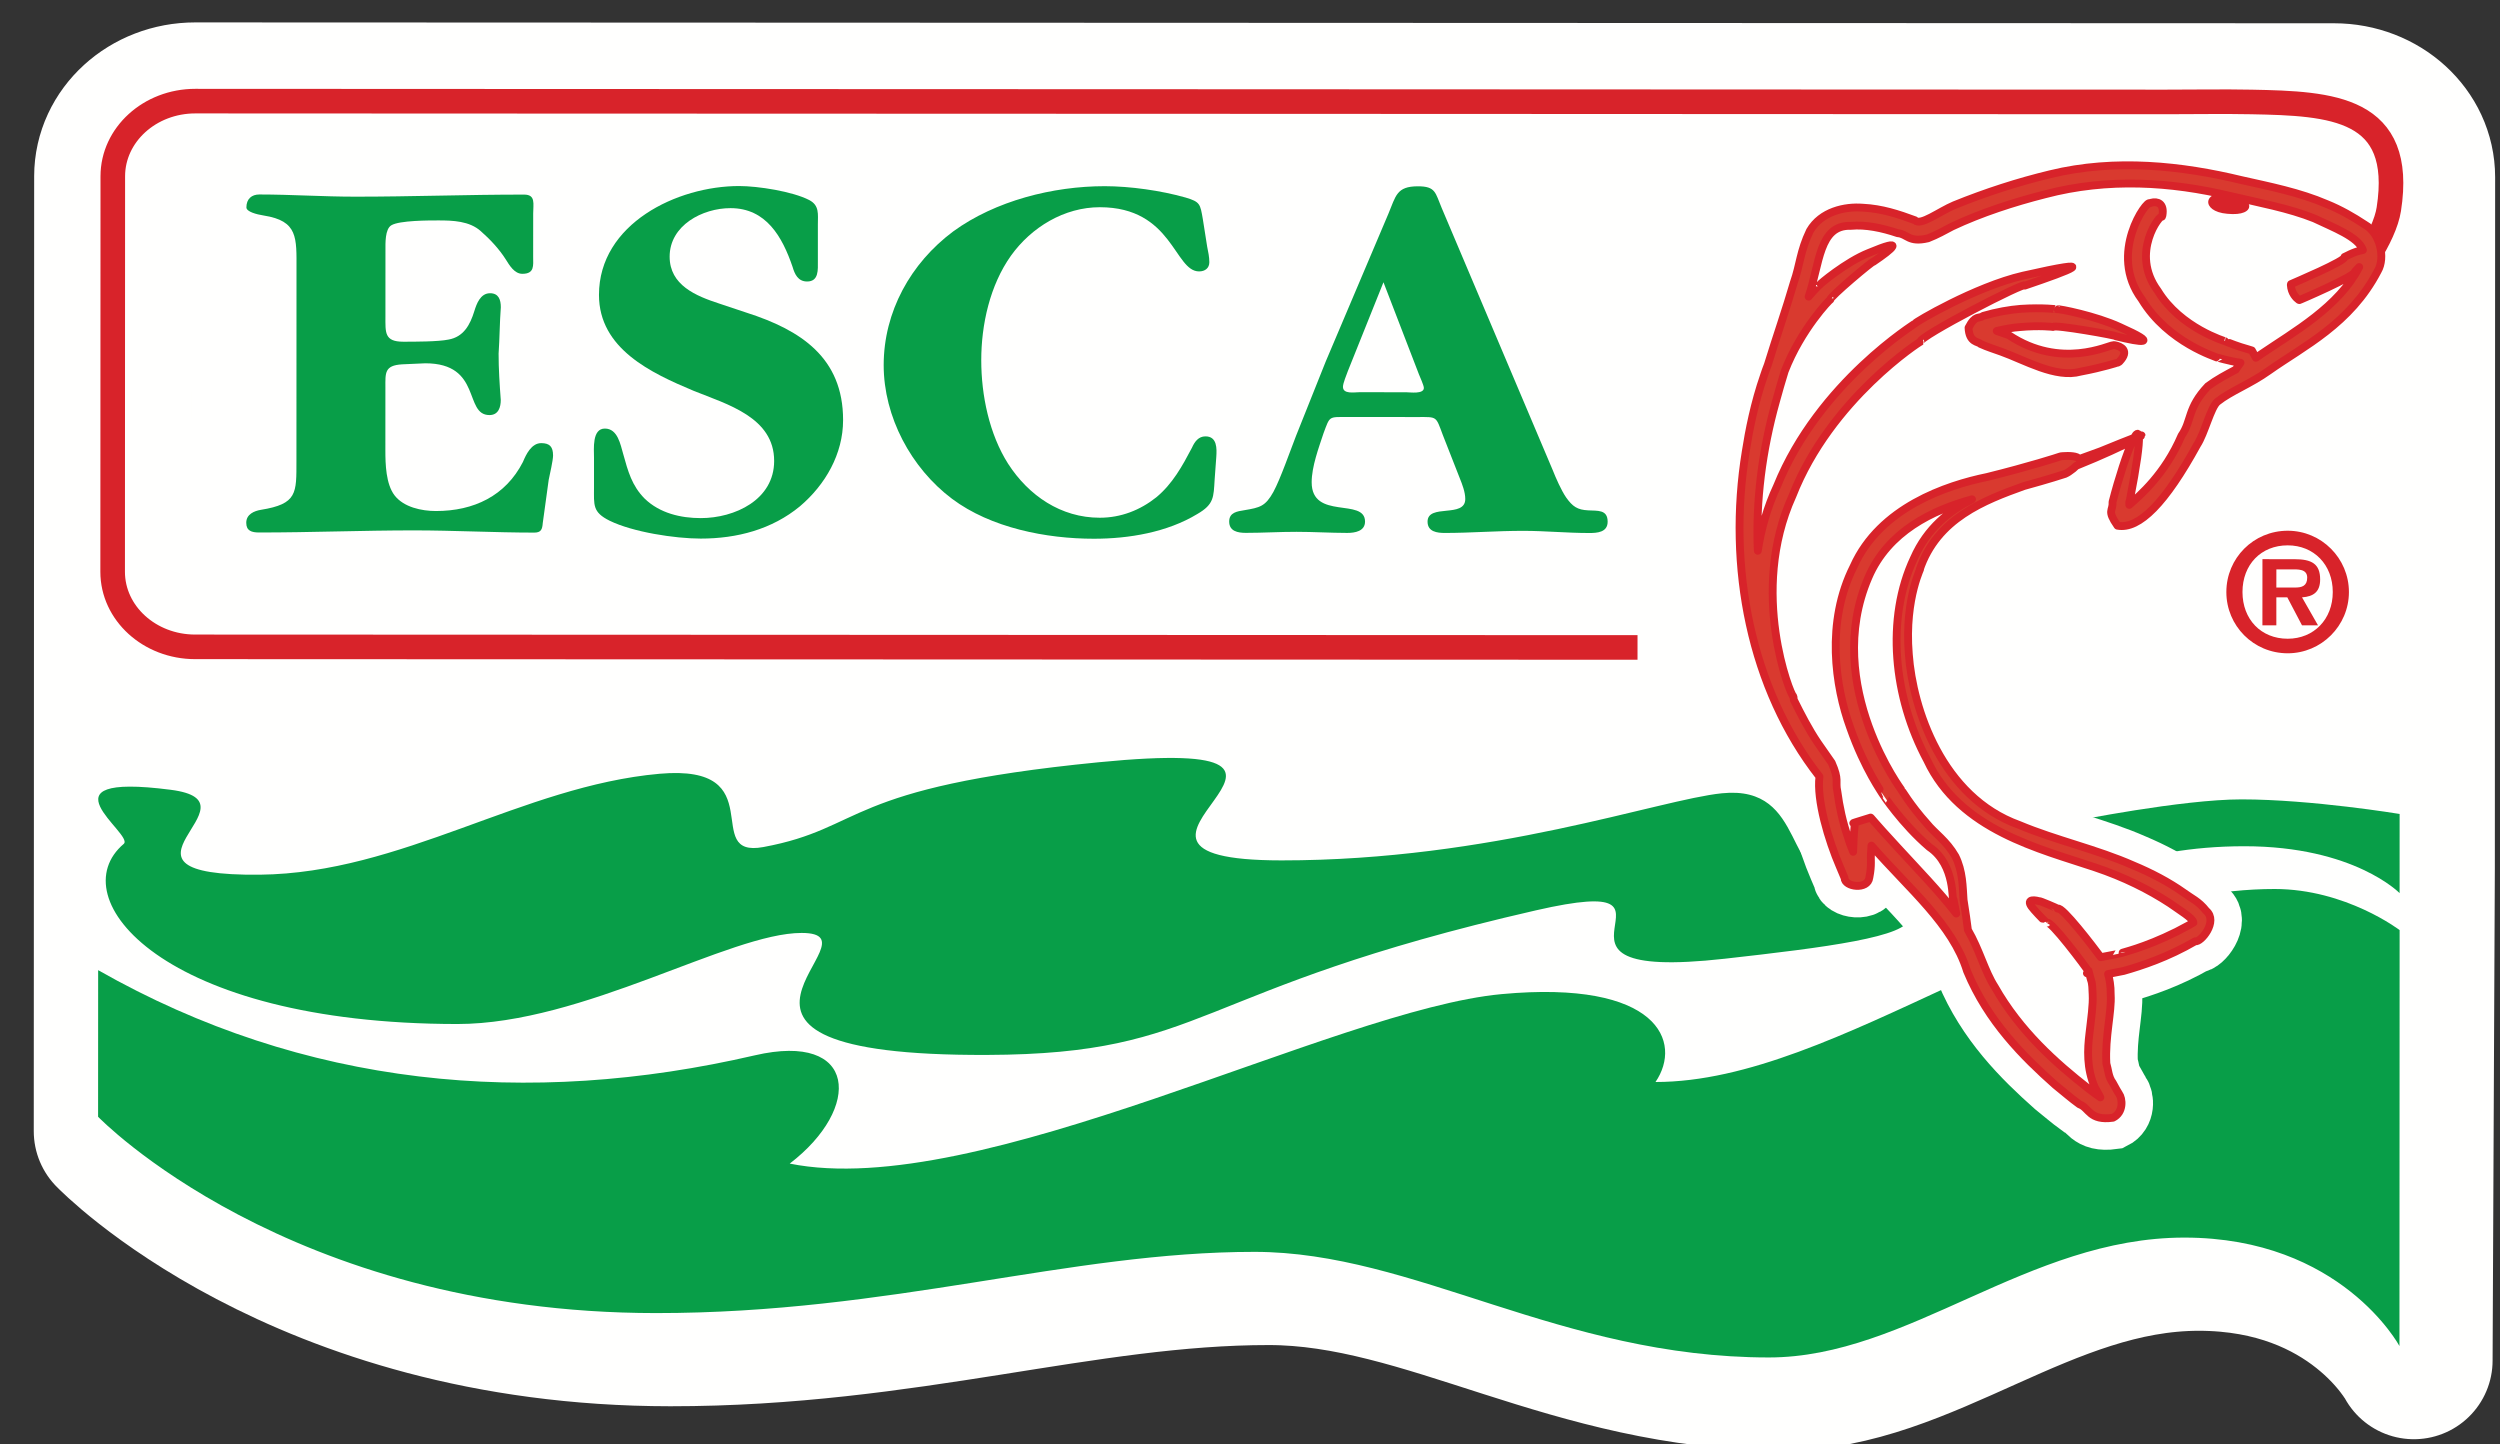 <?xml version="1.0" encoding="UTF-8"?>
<!DOCTYPE svg PUBLIC "-//W3C//DTD SVG 1.1//EN" "http://www.w3.org/Graphics/SVG/1.1/DTD/svg11.dtd">
<svg version="1.1" xmlns="http://www.w3.org/2000/svg" xmlns:xlink="http://www.w3.org/1999/xlink" x="0" y="0" width="173.054" height="99.966" viewBox="0, 0, 173.054, 99.966">
  <rect x="0" y="0" width="173.054" height="99.966" fill="#333333" stroke="none"/>
  <g id="Livello_1">
    <path d="M166.248,59.08 L166.266,17.192 L166.268,11.266 C166.27,8.394 163.716,6.062 160.568,6.06 L12.518,6 C9.368,5.998 6.816,8.328 6.814,11.2 L6.802,38.574 L6.794,59.014 L6.786,77.306 C6.786,77.306 19.854,90.884 45.404,90.894 C61.694,90.902 73.962,86.652 86.84,86.658 C97.906,86.662 107.952,93.96 122.434,93.966 C132.092,93.97 140.348,85.666 151.208,85.67 C162.07,85.674 166.092,93.176 166.092,93.176 z" fill="#FFFFFE"/>
    <path d="M167.248,60.08 L167.266,18.192 L167.268,12.266 C167.27,9.394 164.716,7.062 161.568,7.06 L13.518,7 C10.368,6.998 7.816,9.328 7.814,12.2 L7.802,39.574 L7.794,60.014 L7.786,78.306 C7.786,78.306 20.854,91.884 46.404,91.894 C62.694,91.902 74.962,87.652 87.84,87.658 C98.906,87.662 108.952,94.96 123.434,94.966 C133.092,94.97 141.348,86.666 152.208,86.67 C163.07,86.674 167.092,94.176 167.092,94.176 L167.248,60.08 z" fill-opacity="0" stroke="#FFFFFE" stroke-width="10.898" stroke-linejoin="round"/>
    <path d="M166.094,93.174 L166.106,64.384 C166.106,64.384 162.388,61.54 157.458,61.538 C142.174,61.532 127.274,74.904 114.596,74.898 C116.484,72.134 114.806,67.81 103.946,68.814 C92.326,69.892 67.738,83.188 54.666,80.546 C59.692,76.7 59.352,71.404 52.25,73.052 C36.562,76.69 21.064,75.27 6.794,67.156 L6.79,77.304 C6.79,77.304 19.856,90.882 45.406,90.894 C61.698,90.9 73.966,86.652 86.842,86.656 C97.908,86.662 107.954,93.958 122.436,93.966 C132.094,93.968 140.35,85.664 151.212,85.668 C162.072,85.674 166.094,93.174 166.094,93.174" fill="#089E48"/>
    <path d="M166.106,56.344 L166.104,61.824 C166.104,61.824 162.966,58.58 155.364,58.578 C147.762,58.574 143.512,61.202 143.512,61.202 L143.514,56.846 C143.514,56.846 151.012,55.334 155.166,55.334 C160.026,55.338 166.106,56.344 166.106,56.344" fill="#089E48"/>
    <path d="M119.396,66.364 C126.342,65.584 132.164,64.85 132.166,63.524 C132.166,62.216 130.236,60.796 127.708,61 C123.358,61.342 125.176,54.306 119.198,54.912 C114.856,55.348 103.29,59.564 88.706,59.558 C72.688,59.552 96.5,50.75 76.038,52.766 C58.218,54.522 59.936,57.316 52.842,58.634 C48.47,59.446 53.554,52.86 45.646,53.562 C36.138,54.414 27.818,60.444 17.984,60.548 C6.028,60.662 18.42,55.514 11.812,54.67 C2.35,53.446 9.336,57.752 8.566,58.414 C4.192,62.126 11.19,70.876 31.662,70.884 C40.374,70.886 50.506,64.578 55.49,64.58 C61.462,64.584 45.036,73.116 68.338,73.024 C83.632,72.968 82.24,68.53 106.326,63.014 C118.686,60.186 104.096,68.074 119.396,66.364" fill="#089E48"/>
    <path d="M163.71,15.558 C162.872,15.004 162.002,14.51 161.052,14.122 C159.168,13.318 157.126,12.912 155.122,12.458 C151.084,11.484 146.438,10.952 141.926,12.064 C139.682,12.6 137.466,13.32 135.288,14.204 C134.24,14.64 132.936,15.668 132.562,15.254 C131.424,14.832 130.254,14.444 128.952,14.38 C127.718,14.28 126.07,14.63 125.29,15.984 C124.604,17.392 124.596,18.356 124.182,19.544 C123.628,21.436 122.964,23.33 122.372,25.256 C122.276,25.498 122.194,25.746 122.11,25.998 C121.444,27.904 121.06,29.856 120.846,31.252 C119.538,39.222 121.186,47.684 125.946,53.76 C125.746,55.36 126.556,58.142 127.362,60.01 L127.69,60.776 C127.668,61.396 129.3,61.628 129.406,60.74 C129.582,59.812 129.466,59.562 129.52,58.966 L129.544,58.538 C132.168,61.554 135.17,63.984 136.164,67.224 C137.604,70.706 140.074,73.156 142.27,75.108 C142.848,75.566 143.384,76.042 143.944,76.444 C144.63,76.686 144.62,77.604 146.262,77.374 C147.024,77 146.922,76.034 146.68,75.72 C146.402,75.272 146.402,75.208 146.246,74.954 C145.942,74.548 145.938,74.048 145.81,73.624 C145.704,71.754 146.182,70.06 146.106,68.856 C146.116,68.22 146.018,67.742 145.928,67.426 C146.226,67.37 146.582,67.298 147.002,67.212 C148.258,66.854 150.046,66.268 151.96,65.158 C152.334,65.268 153.572,63.776 152.714,63.054 C152.202,62.386 151.676,62.182 151.156,61.794 C150.124,61.064 148.928,60.436 147.664,59.902 C145.146,58.794 142.322,58.182 139.768,57.108 C134.416,55.176 132.412,49.07 132.132,45.302 C131.798,41.286 133.146,39.026 132.884,39.462 C134.074,35.88 137.362,34.634 140.094,33.648 C141.8,33.18 142.872,32.832 142.946,32.806 C143.022,32.772 143.164,32.694 143.19,32.674 C143.44,32.508 143.608,32.368 143.728,32.246 C145.554,31.512 146.902,30.868 147.628,30.5 C147.232,31.34 146.646,33.14 146.234,34.75 C146.28,35.4 145.818,35.308 146.58,36.394 C148.078,36.668 149.894,34.796 152.09,30.798 C152.61,30.006 153.032,28.168 153.506,27.8 C154.388,27.092 155.788,26.572 157.044,25.67 C159.47,23.954 162.686,22.43 164.598,18.752 C165.134,17.84 164.76,16.146 163.71,15.558 z" fill-opacity="0" stroke="#FFFFFE" stroke-width="4.36"/>
    <path d="M161.774,20.432 C163.094,19.226 165.062,16.386 165.358,14.48 C166.458,7.418 161.408,7.166 155.862,7.058 C153.886,7.018 151.904,7.058 149.926,7.056 C144.368,7.054 138.804,7.052 133.24,7.05 C116.532,7.042 99.818,7.036 83.108,7.028 C67.082,7.022 51.052,7.016 35.02,7.01 C27.854,7.006 20.684,7.004 13.518,7 C10.368,7 7.81,9.328 7.808,12.2 L7.798,39.576 C7.796,42.446 10.352,44.774 13.504,44.776 L113.352,44.818" fill-opacity="0" stroke="#D8232A" stroke-width="1.702"/>
    <path d="M158.836,40.67 C159.35,40.68 159.708,40.554 159.708,39.984 C159.708,39.368 159.048,39.414 158.614,39.414 L157.574,39.414 L157.572,40.67 z M160.456,43.286 L159.348,43.286 L158.332,41.35 L157.572,41.35 L157.572,43.286 L156.608,43.286 L156.61,38.706 L158.826,38.708 C160.024,38.708 160.604,39.032 160.604,40.11 C160.604,40.96 160.156,41.294 159.35,41.35 z M161.478,40.982 C161.48,39.086 160.166,37.75 158.36,37.75 C156.51,37.748 155.23,39.084 155.228,40.98 C155.228,42.87 156.508,44.214 158.358,44.214 C160.164,44.214 161.478,42.872 161.478,40.982 M154.112,40.98 C154.112,38.638 155.992,36.738 158.36,36.738 C160.694,36.738 162.596,38.642 162.596,40.984 C162.594,43.32 160.69,45.222 158.356,45.222 C155.99,45.22 154.11,43.316 154.112,40.98" fill="#D8232A"/>
    <path d="M162.71,14.558 C161.872,14.004 161.002,13.51 160.052,13.122 C158.168,12.318 156.126,11.912 154.122,11.458 C150.084,10.484 145.438,9.952 140.926,11.064 C138.682,11.6 136.466,12.32 134.288,13.204 C133.24,13.64 131.936,14.668 131.562,14.254 C130.424,13.832 129.254,13.444 127.952,13.38 C126.718,13.28 125.07,13.63 124.29,14.984 C123.604,16.392 123.596,17.356 123.182,18.544 C122.628,20.436 121.964,22.33 121.372,24.256 C121.276,24.498 121.194,24.746 121.11,24.998 C120.444,26.904 120.06,28.856 119.846,30.252 C118.538,38.222 120.186,46.684 124.946,52.76 C124.746,54.36 125.556,57.142 126.362,59.01 L126.69,59.776 C126.668,60.396 128.3,60.628 128.406,59.74 C128.582,58.812 128.466,58.562 128.52,57.966 L128.544,57.538 C131.168,60.554 134.17,62.984 135.164,66.224 C136.604,69.706 139.074,72.156 141.27,74.108 C141.848,74.566 142.384,75.042 142.944,75.444 C143.63,75.686 143.62,76.604 145.262,76.374 C146.024,76 145.922,75.034 145.68,74.72 C145.402,74.272 145.402,74.208 145.246,73.954 C144.942,73.548 144.938,73.048 144.81,72.624 C144.704,70.754 145.182,69.06 145.106,67.856 C145.116,67.22 145.018,66.742 144.928,66.426 C145.226,66.37 145.582,66.298 146.002,66.212 C147.258,65.854 149.046,65.268 150.96,64.158 C151.334,64.268 152.572,62.776 151.714,62.054 C151.202,61.386 150.676,61.182 150.156,60.794 C149.124,60.064 147.928,59.436 146.664,58.902 C144.146,57.794 141.322,57.182 138.768,56.108 C133.416,54.176 131.412,48.07 131.132,44.302 C130.798,40.286 132.146,38.026 131.884,38.462 C133.074,34.88 136.362,33.634 139.094,32.648 C140.8,32.18 141.872,31.832 141.946,31.806 C142.022,31.772 142.164,31.694 142.19,31.674 C142.44,31.508 142.608,31.368 142.728,31.246 C144.554,30.512 145.902,29.868 146.628,29.5 C146.232,30.34 145.646,32.14 145.234,33.75 C145.28,34.4 144.818,34.308 145.58,35.394 C147.078,35.668 148.894,33.796 151.09,29.798 C151.61,29.006 152.032,27.168 152.506,26.8 C153.388,26.092 154.788,25.572 156.044,24.67 C158.47,22.954 161.686,21.43 163.598,17.752 C164.134,16.84 163.76,15.146 162.71,14.558" fill="#FFFFFE"/>
    <path d="M154.168,14.798 C156.304,15.014 156.058,13.618 154.312,13.376 C152.508,13.126 152.292,14.638 154.168,14.798" fill="#D8232A"/>
    <g>
      <path d="M163.474,17.33 C162.908,17.428 162.31,17.796 162.29,17.786 C162.47,18.022 158.796,19.57 158.586,19.666 L158.576,19.724 C158.606,20.302 158.96,20.64 159.126,20.756 L159.166,20.772 C159.07,20.822 163.132,19.084 163.016,18.794 C163.016,18.794 163.152,18.65 163.308,18.484 C161.908,21.232 158.796,22.968 156.518,24.518 C156.4,24.608 156.28,24.688 156.156,24.766 C156.104,24.658 156.014,24.494 155.88,24.26 L155.61,24.176 L155.104,24.024 C154.464,23.818 154.02,23.612 154.016,23.622 C154.082,23.632 150.94,22.726 149.362,20.13 C147.412,17.488 149.57,14.784 149.652,15 L149.686,14.904 C149.83,14.068 149.322,13.918 148.912,14.034 C148.854,14.042 148.838,14.052 148.814,14.074 C148.632,13.78 145.892,17.544 148.258,20.718 C150.078,23.74 153.514,24.732 153.432,24.742 C153.438,24.726 154.224,24.984 155.09,25.11 C155.07,25.144 155.046,25.184 155.024,25.21 C154.874,25.41 154.78,25.556 154.768,25.582 C154.118,25.93 153.464,26.268 152.838,26.734 C151.398,28.252 151.73,29.122 151.01,30.152 C149.86,32.84 148.114,34.312 147.394,34.948 C147.386,34.806 147.386,34.69 147.42,34.692 C147.922,32.11 148.092,30.778 148.062,30.266 C148.3,30.128 148.31,30.094 148.052,30.184 C148.016,29.918 147.894,29.996 147.72,30.31 C147.272,30.478 146.514,30.786 145.41,31.236 C144.972,31.4 144.474,31.578 143.93,31.774 C143.804,31.558 143.222,31.542 142.786,31.574 C142.678,31.578 142.644,31.588 142.564,31.614 C142.462,31.654 140.528,32.28 137.574,33.014 C134.74,33.594 130.144,35.13 128.314,39.208 C126.364,43.078 127.042,47.528 128.068,50.354 C129.088,53.268 130.328,54.936 130.304,54.942 C130.294,54.942 131.68,57.042 133.552,58.634 C135.424,59.898 135.078,62.518 135.224,62.248 C135.292,62.596 135.35,62.928 135.416,63.236 C134.18,61.648 132.76,60.196 131.358,58.666 L130.304,57.512 L129.784,56.926 L129.522,56.626 L129.488,56.594 C127.296,57.268 128.874,56.808 128.388,56.974 L128.38,57.074 L128.37,57.28 C128.32,57.77 128.298,58.394 128.278,58.964 C128.138,58.626 128.006,58.288 127.91,57.936 C127.556,56.914 127.324,55.844 127.182,54.77 C127.026,54.076 127.332,54.014 126.79,52.796 L125.83,51.42 C125.204,50.494 124.68,49.474 124.174,48.458 C124.17,48.456 124.17,48.456 124.17,48.452 C124.17,48.422 124.166,48.396 124.16,48.37 C124.158,48.266 124.148,48.24 124.118,48.174 C123.974,48.194 121.04,41.002 124.08,34.312 C126.708,27.6 133.006,23.576 132.936,23.656 C132.728,23.338 140.372,19.396 140.162,19.77 C143.416,18.664 145.61,17.82 140.046,19.08 C136.738,19.842 132.52,22.336 132.57,22.39 C132.672,22.346 125.924,26.454 123.012,33.654 C122.316,35.144 121.9,36.662 121.678,38.126 C121.526,34.678 121.986,31.168 122.936,27.774 C123.124,27.078 123.328,26.388 123.54,25.694 C124.668,22.782 126.684,20.704 126.698,20.742 C126.568,20.62 129.734,17.966 129.664,18.128 C131.036,17.204 131.952,16.418 129.358,17.508 C127.796,18.128 125.922,19.698 125.952,19.728 C125.952,19.708 125.644,20.006 125.194,20.536 C125.97,18.29 125.904,15.558 128.116,15.634 C129.14,15.536 130.288,15.778 131.362,16.142 C132.032,16.19 132.108,16.816 133.454,16.496 C134.1,16.246 134.598,15.956 135.124,15.68 C137.134,14.734 139.398,13.998 141.55,13.452 C145.924,12.294 150.308,12.594 154.358,13.56 C156.424,14.048 158.432,14.41 160.202,15.12 C161.508,15.748 163.252,16.388 163.566,17.31 C163.538,17.32 163.51,17.324 163.474,17.33 z M132.482,38.654 C130.532,42.812 131.056,48.26 133.402,52.62 C135.668,57.472 141.254,58.77 145.03,60.042 C147.028,60.712 148.762,61.582 150.214,62.534 C150.874,63.008 151.798,63.552 151.828,63.844 C152.036,63.768 151.24,64.204 150.664,64.496 C148.356,65.646 146.854,65.934 146.866,65.974 C146.87,65.986 146.356,66.076 145.418,66.258 C144.892,65.548 142.73,62.71 142.436,62.898 C142.432,62.882 141.136,62.318 141.176,62.388 C140.622,62.234 140.192,62.3 140.804,62.974 C141.168,63.392 141.68,63.89 141.68,63.886 C141.884,63.564 144.446,67.034 144.546,67.196 L144.558,67.196 C144.45,67.388 144.402,67.468 144.566,67.196 L144.576,67.196 L144.578,67.208 L144.626,67.404 L144.738,67.82 C144.846,68.1 144.836,68.452 144.856,68.824 C144.896,69.566 144.756,70.482 144.634,71.546 C144.506,72.602 144.42,73.962 145.026,75.308 C145.176,75.542 145.294,75.77 145.39,75.962 C145.128,75.776 144.794,75.544 144.582,75.368 C142.312,73.6 139.81,71.374 138.08,68.316 C137.39,67.25 137.02,65.744 136.222,64.374 C136.156,63.828 136.056,63.148 135.922,62.298 C135.858,61.396 135.872,60.31 135.352,59.272 C134.74,58.206 133.916,57.676 133.386,57.016 C132.236,55.736 131.59,54.626 131.588,54.634 C131.84,54.966 126.09,47.492 129.34,39.956 C130.704,36.778 133.776,35.314 136.506,34.562 C134.948,35.354 133.406,36.55 132.482,38.654 z M163.706,15.556 C162.868,15.002 162.004,14.508 161.052,14.122 C159.17,13.312 157.126,12.912 155.122,12.46 C151.084,11.484 146.438,10.954 141.922,12.06 C139.682,12.6 137.462,13.318 135.284,14.202 C134.24,14.64 132.936,15.662 132.558,15.248 C131.422,14.826 130.248,14.438 128.948,14.378 C127.712,14.278 126.07,14.63 125.284,15.982 C124.604,17.394 124.598,18.354 124.178,19.538 C123.628,21.434 122.964,23.324 122.374,25.25 C122.276,25.496 122.19,25.744 122.108,25.992 C121.444,27.898 121.062,29.852 120.846,31.25 C119.54,39.216 121.186,47.678 125.946,53.758 C125.742,55.362 126.554,58.138 127.362,60.004 L127.686,60.774 C127.67,61.396 129.3,61.626 129.4,60.738 C129.582,59.81 129.464,59.56 129.52,58.964 L129.544,58.534 C132.168,61.548 135.172,63.982 136.164,67.222 C137.604,70.7 140.074,73.154 142.268,75.102 C142.844,75.564 143.382,76.038 143.944,76.442 C144.628,76.682 144.62,77.602 146.262,77.372 C147.022,76.998 146.922,76.032 146.68,75.714 C146.402,75.27 146.402,75.21 146.244,74.948 C145.942,74.55 145.938,74.046 145.806,73.618 C145.704,71.752 146.182,70.058 146.106,68.85 C146.114,68.218 146.014,67.74 145.924,67.422 C146.224,67.366 146.582,67.292 147.002,67.21 C148.26,66.852 150.046,66.266 151.96,65.154 C152.33,65.262 153.572,63.774 152.714,63.048 C152.196,62.382 151.676,62.178 151.156,61.79 C150.122,61.058 148.924,60.43 147.662,59.904 C145.146,58.788 142.318,58.176 139.762,57.102 C134.412,55.17 132.408,49.068 132.132,45.298 C131.798,41.28 133.14,39.02 132.876,39.454 C134.076,35.874 137.358,34.632 140.094,33.646 C141.802,33.178 142.872,32.83 142.946,32.804 C143.022,32.772 143.164,32.692 143.19,32.672 C143.44,32.506 143.608,32.364 143.724,32.242 C145.554,31.506 146.902,30.866 147.628,30.498 C147.23,31.334 146.646,33.138 146.234,34.748 C146.276,35.398 145.818,35.306 146.578,36.39 C148.08,36.662 149.894,34.79 152.086,30.792 C152.608,30 153.032,28.166 153.504,27.798 C154.39,27.086 155.782,26.57 157.042,25.666 C159.47,23.948 162.686,22.426 164.594,18.752 C165.134,17.838 164.758,16.144 163.706,15.556 z M142.44,21.412 C142.446,21.416 141.428,21.276 139.88,21.378 C139.108,21.44 138.216,21.594 137.274,21.868 C136.986,22.094 136.736,21.764 136.266,22.686 C136.308,23.738 136.952,23.632 137.088,23.804 C137.604,24.04 138.062,24.172 138.532,24.346 C140.128,24.912 142.304,26.212 144.032,25.724 C145.618,25.426 146.536,25.1 146.606,25.1 C146.642,25.09 146.704,25.034 146.722,25.018 C147.432,24.268 146.806,23.97 146.394,23.898 C146.338,23.884 146.324,23.888 146.284,23.898 C145.996,23.88 142.656,25.61 139.044,23.198 C138.766,23.104 138.486,23.006 138.216,22.91 C138.776,22.778 139.322,22.674 139.806,22.642 C141.186,22.516 142.118,22.628 142.118,22.632 C142.118,22.434 146.656,23.24 146.466,23.278 C148.266,23.722 149.55,23.892 146.73,22.634 C145.072,21.864 142.456,21.352 142.44,21.412 z" fill="#D93A2F"/>
      <path d="M163.474,17.33 C162.908,17.428 162.31,17.796 162.29,17.786 C162.47,18.022 158.796,19.57 158.586,19.666 L158.576,19.724 C158.606,20.302 158.96,20.64 159.126,20.756 L159.166,20.772 C159.07,20.822 163.132,19.084 163.016,18.794 C163.016,18.794 163.152,18.65 163.308,18.484 C161.908,21.232 158.796,22.968 156.518,24.518 C156.4,24.608 156.28,24.688 156.156,24.766 C156.104,24.658 156.014,24.494 155.88,24.26 L155.61,24.176 L155.104,24.024 C154.464,23.818 154.02,23.612 154.016,23.622 C154.082,23.632 150.94,22.726 149.362,20.13 C147.412,17.488 149.57,14.784 149.652,15 L149.686,14.904 C149.83,14.068 149.322,13.918 148.912,14.034 C148.854,14.042 148.838,14.052 148.814,14.074 C148.632,13.78 145.892,17.544 148.258,20.718 C150.078,23.74 153.514,24.732 153.432,24.742 C153.438,24.726 154.224,24.984 155.09,25.11 C155.07,25.144 155.046,25.184 155.024,25.21 C154.874,25.41 154.78,25.556 154.768,25.582 C154.118,25.93 153.464,26.268 152.838,26.734 C151.398,28.252 151.73,29.122 151.01,30.152 C149.86,32.84 148.114,34.312 147.394,34.948 C147.386,34.806 147.386,34.69 147.42,34.692 C147.922,32.11 148.092,30.778 148.062,30.266 C148.3,30.128 148.31,30.094 148.052,30.184 C148.016,29.918 147.894,29.996 147.72,30.31 C147.272,30.478 146.514,30.786 145.41,31.236 C144.972,31.4 144.474,31.578 143.93,31.774 C143.804,31.558 143.222,31.542 142.786,31.574 C142.678,31.578 142.644,31.588 142.564,31.614 C142.462,31.654 140.528,32.28 137.574,33.014 C134.74,33.594 130.144,35.13 128.314,39.208 C126.364,43.078 127.042,47.528 128.068,50.354 C129.088,53.268 130.328,54.936 130.304,54.942 C130.294,54.942 131.68,57.042 133.552,58.634 C135.424,59.898 135.078,62.518 135.224,62.248 C135.292,62.596 135.35,62.928 135.416,63.236 C134.18,61.648 132.76,60.196 131.358,58.666 L130.304,57.512 L129.784,56.926 L129.522,56.626 L129.488,56.594 C127.296,57.268 128.874,56.808 128.388,56.974 L128.38,57.074 L128.37,57.28 C128.32,57.77 128.298,58.394 128.278,58.964 C128.138,58.626 128.006,58.288 127.91,57.936 C127.556,56.914 127.324,55.844 127.182,54.77 C127.026,54.076 127.332,54.014 126.79,52.796 L125.83,51.42 C125.204,50.494 124.68,49.474 124.174,48.458 C124.17,48.456 124.17,48.456 124.17,48.452 C124.17,48.422 124.166,48.396 124.16,48.37 C124.158,48.266 124.148,48.24 124.118,48.174 C123.974,48.194 121.04,41.002 124.08,34.312 C126.708,27.6 133.006,23.576 132.936,23.656 C132.728,23.338 140.372,19.396 140.162,19.77 C143.416,18.664 145.61,17.82 140.046,19.08 C136.738,19.842 132.52,22.336 132.57,22.39 C132.672,22.346 125.924,26.454 123.012,33.654 C122.316,35.144 121.9,36.662 121.678,38.126 C121.526,34.678 121.986,31.168 122.936,27.774 C123.124,27.078 123.328,26.388 123.54,25.694 C124.668,22.782 126.684,20.704 126.698,20.742 C126.568,20.62 129.734,17.966 129.664,18.128 C131.036,17.204 131.952,16.418 129.358,17.508 C127.796,18.128 125.922,19.698 125.952,19.728 C125.952,19.708 125.644,20.006 125.194,20.536 C125.97,18.29 125.904,15.558 128.116,15.634 C129.14,15.536 130.288,15.778 131.362,16.142 C132.032,16.19 132.108,16.816 133.454,16.496 C134.1,16.246 134.598,15.956 135.124,15.68 C137.134,14.734 139.398,13.998 141.55,13.452 C145.924,12.294 150.308,12.594 154.358,13.56 C156.424,14.048 158.432,14.41 160.202,15.12 C161.508,15.748 163.252,16.388 163.566,17.31 C163.538,17.32 163.51,17.324 163.474,17.33 z M132.482,38.654 C130.532,42.812 131.056,48.26 133.402,52.62 C135.668,57.472 141.254,58.77 145.03,60.042 C147.028,60.712 148.762,61.582 150.214,62.534 C150.874,63.008 151.798,63.552 151.828,63.844 C152.036,63.768 151.24,64.204 150.664,64.496 C148.356,65.646 146.854,65.934 146.866,65.974 C146.87,65.986 146.356,66.076 145.418,66.258 C144.892,65.548 142.73,62.71 142.436,62.898 C142.432,62.882 141.136,62.318 141.176,62.388 C140.622,62.234 140.192,62.3 140.804,62.974 C141.168,63.392 141.68,63.89 141.68,63.886 C141.884,63.564 144.446,67.034 144.546,67.196 L144.558,67.196 C144.45,67.388 144.402,67.468 144.566,67.196 L144.576,67.196 L144.578,67.208 L144.626,67.404 L144.738,67.82 C144.846,68.1 144.836,68.452 144.856,68.824 C144.896,69.566 144.756,70.482 144.634,71.546 C144.506,72.602 144.42,73.962 145.026,75.308 C145.176,75.542 145.294,75.77 145.39,75.962 C145.128,75.776 144.794,75.544 144.582,75.368 C142.312,73.6 139.81,71.374 138.08,68.316 C137.39,67.25 137.02,65.744 136.222,64.374 C136.156,63.828 136.056,63.148 135.922,62.298 C135.858,61.396 135.872,60.31 135.352,59.272 C134.74,58.206 133.916,57.676 133.386,57.016 C132.236,55.736 131.59,54.626 131.588,54.634 C131.84,54.966 126.09,47.492 129.34,39.956 C130.704,36.778 133.776,35.314 136.506,34.562 C134.948,35.354 133.406,36.55 132.482,38.654 z M163.706,15.556 C162.868,15.002 162.004,14.508 161.052,14.122 C159.17,13.312 157.126,12.912 155.122,12.46 C151.084,11.484 146.438,10.954 141.922,12.06 C139.682,12.6 137.462,13.318 135.284,14.202 C134.24,14.64 132.936,15.662 132.558,15.248 C131.422,14.826 130.248,14.438 128.948,14.378 C127.712,14.278 126.07,14.63 125.284,15.982 C124.604,17.394 124.598,18.354 124.178,19.538 C123.628,21.434 122.964,23.324 122.374,25.25 C122.276,25.496 122.19,25.744 122.108,25.992 C121.444,27.898 121.062,29.852 120.846,31.25 C119.54,39.216 121.186,47.678 125.946,53.758 C125.742,55.362 126.554,58.138 127.362,60.004 L127.686,60.774 C127.67,61.396 129.3,61.626 129.4,60.738 C129.582,59.81 129.464,59.56 129.52,58.964 L129.544,58.534 C132.168,61.548 135.172,63.982 136.164,67.222 C137.604,70.7 140.074,73.154 142.268,75.102 C142.844,75.564 143.382,76.038 143.944,76.442 C144.628,76.682 144.62,77.602 146.262,77.372 C147.022,76.998 146.922,76.032 146.68,75.714 C146.402,75.27 146.402,75.21 146.244,74.948 C145.942,74.55 145.938,74.046 145.806,73.618 C145.704,71.752 146.182,70.058 146.106,68.85 C146.114,68.218 146.014,67.74 145.924,67.422 C146.224,67.366 146.582,67.292 147.002,67.21 C148.26,66.852 150.046,66.266 151.96,65.154 C152.33,65.262 153.572,63.774 152.714,63.048 C152.196,62.382 151.676,62.178 151.156,61.79 C150.122,61.058 148.924,60.43 147.662,59.904 C145.146,58.788 142.318,58.176 139.762,57.102 C134.412,55.17 132.408,49.068 132.132,45.298 C131.798,41.28 133.14,39.02 132.876,39.454 C134.076,35.874 137.358,34.632 140.094,33.646 C141.802,33.178 142.872,32.83 142.946,32.804 C143.022,32.772 143.164,32.692 143.19,32.672 C143.44,32.506 143.608,32.364 143.724,32.242 C145.554,31.506 146.902,30.866 147.628,30.498 C147.23,31.334 146.646,33.138 146.234,34.748 C146.276,35.398 145.818,35.306 146.578,36.39 C148.08,36.662 149.894,34.79 152.086,30.792 C152.608,30 153.032,28.166 153.504,27.798 C154.39,27.086 155.782,26.57 157.042,25.666 C159.47,23.948 162.686,22.426 164.594,18.752 C165.134,17.838 164.758,16.144 163.706,15.556 z M142.44,21.412 C142.446,21.416 141.428,21.276 139.88,21.378 C139.108,21.44 138.216,21.594 137.274,21.868 C136.986,22.094 136.736,21.764 136.266,22.686 C136.308,23.738 136.952,23.632 137.088,23.804 C137.604,24.04 138.062,24.172 138.532,24.346 C140.128,24.912 142.304,26.212 144.032,25.724 C145.618,25.426 146.536,25.1 146.606,25.1 C146.642,25.09 146.704,25.034 146.722,25.018 C147.432,24.268 146.806,23.97 146.394,23.898 C146.338,23.884 146.324,23.888 146.284,23.898 C145.996,23.88 142.656,25.61 139.044,23.198 C138.766,23.104 138.486,23.006 138.216,22.91 C138.776,22.778 139.322,22.674 139.806,22.642 C141.186,22.516 142.118,22.628 142.118,22.632 C142.118,22.434 146.656,23.24 146.466,23.278 C148.266,23.722 149.55,23.892 146.73,22.634 C145.072,21.864 142.456,21.352 142.44,21.412 z" fill-opacity="0" stroke="#D8232A" stroke-width="0.544" stroke-linecap="round" stroke-linejoin="round"/>
    </g>
    <path d="M26.68,21.9 C26.68,23.02 26.604,23.652 27.91,23.654 C28.692,23.654 30.34,23.654 31.046,23.506 C32.088,23.32 32.538,22.498 32.836,21.53 C32.986,21.044 33.248,20.298 33.922,20.298 C34.516,20.298 34.668,20.746 34.668,21.268 C34.588,22.314 34.586,23.434 34.514,24.478 C34.512,25.522 34.586,26.642 34.664,27.686 C34.664,28.172 34.512,28.732 33.882,28.732 C32.086,28.73 33.392,25.15 29.438,25.148 L27.836,25.22 C26.602,25.294 26.678,25.818 26.678,26.826 L26.676,31.192 C26.676,32.124 26.712,33.506 27.312,34.29 C27.944,35.11 29.178,35.374 30.18,35.374 C32.792,35.374 34.996,34.33 36.198,31.978 C36.414,31.458 36.788,30.674 37.464,30.674 C38.058,30.674 38.284,30.934 38.284,31.532 C38.284,31.868 38.058,32.838 37.982,33.212 L37.572,36.198 C37.536,36.644 37.462,36.868 36.976,36.868 C34.214,36.866 31.452,36.716 28.686,36.714 C25.11,36.714 21.526,36.86 17.942,36.86 C17.42,36.86 17.046,36.748 17.046,36.188 C17.046,35.59 17.608,35.368 18.054,35.292 C20.594,34.884 20.518,34.138 20.52,31.898 L20.524,18.65 C20.526,16.448 20.638,15.292 18.252,14.918 C17.762,14.842 17.056,14.656 17.056,14.358 C17.056,13.76 17.43,13.462 17.952,13.462 C20.192,13.464 22.35,13.614 24.596,13.614 C28.478,13.616 32.36,13.468 36.278,13.47 C37.094,13.47 36.908,14.104 36.908,14.776 L36.906,17.798 C36.906,18.36 37.018,18.956 36.158,18.954 C35.604,18.954 35.262,18.358 35.004,17.948 C34.554,17.238 33.924,16.564 33.286,16.006 C32.502,15.296 31.344,15.258 30.344,15.258 C29.706,15.258 27.654,15.256 27.094,15.592 C26.642,15.854 26.682,16.862 26.682,17.308 z" fill="#089E48"/>
    <path d="M56.614,18.066 C56.614,18.664 56.69,19.486 55.868,19.486 C55.232,19.486 55.006,18.962 54.864,18.476 C54.152,16.386 53.032,14.408 50.568,14.408 C48.628,14.406 46.354,15.6 46.354,17.764 C46.352,19.742 48.176,20.488 49.784,21.012 L51.69,21.648 C55.416,22.844 58.362,24.748 58.36,29.076 C58.36,31.428 57.132,33.554 55.374,35.046 C53.434,36.65 51.01,37.282 48.506,37.282 C46.712,37.28 43.808,36.832 42.202,36.046 C41.004,35.45 41.118,34.966 41.118,33.736 L41.118,31.68 C41.118,31.084 40.97,29.666 41.87,29.666 C42.764,29.666 42.95,30.786 43.138,31.422 C43.47,32.616 43.738,33.624 44.628,34.518 C45.672,35.528 47.128,35.864 48.508,35.864 C50.862,35.864 53.586,34.598 53.588,31.91 C53.59,28.888 50.34,27.99 48.026,27.058 C45.08,25.824 41.46,24.142 41.462,20.412 C41.464,15.486 46.878,12.876 51.166,12.878 C52.472,12.878 54.866,13.252 56.02,13.85 C56.728,14.222 56.616,14.82 56.614,15.53 z" fill="#089E48"/>
    <path d="M84.08,33.192 C84.004,34.424 84.04,34.908 82.882,35.58 C80.792,36.848 78.14,37.294 75.714,37.292 C72.432,37.292 68.59,36.544 65.902,34.528 C63.07,32.4 61.168,28.854 61.17,25.272 C61.172,21.576 63.036,18.218 65.982,16.02 C68.9,13.894 72.892,12.888 76.472,12.888 C78.224,12.89 80.356,13.188 82.068,13.674 C83.08,13.974 83.08,14.122 83.262,15.168 L83.562,17.072 C83.636,17.444 83.712,17.78 83.712,18.152 C83.712,18.562 83.412,18.788 83.002,18.788 C81.282,18.786 81.176,14.348 76.134,14.344 C73.674,14.344 71.398,15.722 69.98,17.7 C68.52,19.752 67.924,22.474 67.924,24.938 C67.924,27.364 68.478,30.05 69.784,32.104 C71.206,34.308 73.44,35.838 76.126,35.838 C77.584,35.84 78.924,35.316 80.044,34.422 C81.168,33.49 81.842,32.26 82.51,30.99 C82.694,30.58 82.958,30.206 83.444,30.206 C84.266,30.208 84.23,31.066 84.194,31.624 z" fill="#089E48"/>
    <path d="M93.298,25.694 C93.224,25.918 92.962,26.514 92.962,26.778 C92.962,27.298 93.748,27.15 94.08,27.15 L97.33,27.152 C97.592,27.152 98.56,27.3 98.562,26.854 C98.562,26.668 98.262,26.032 98.224,25.92 L95.766,19.538 z M96.106,14.798 C96.626,13.568 96.66,12.896 98.154,12.896 C99.39,12.898 99.35,13.344 99.794,14.39 L107.476,32.528 C107.698,33.09 108.076,33.948 108.408,34.432 C108.86,35.068 109.192,35.292 109.94,35.328 C110.576,35.368 111.286,35.254 111.284,36.114 C111.284,36.86 110.536,36.896 110.014,36.896 C108.446,36.896 106.954,36.746 105.462,36.746 C103.596,36.744 101.806,36.892 100.016,36.892 C99.488,36.892 98.818,36.816 98.818,36.108 C98.82,34.84 101.428,35.886 101.428,34.542 C101.43,34.058 101.206,33.498 101.056,33.124 L99.87,30.1 C99.382,28.794 99.492,28.868 98.148,28.868 L93.262,28.866 C91.958,28.866 92.066,28.79 91.618,29.986 C91.286,30.994 90.796,32.298 90.796,33.382 C90.794,36.03 94.49,34.426 94.49,36.106 C94.488,36.778 93.78,36.89 93.258,36.89 C92.1,36.888 90.904,36.814 89.752,36.814 C88.594,36.812 87.4,36.886 86.242,36.886 C85.682,36.886 85.086,36.774 85.086,36.102 C85.086,35.468 85.646,35.396 86.13,35.318 C87.214,35.134 87.586,35.06 88.146,34.052 C88.632,33.156 89.306,31.216 89.714,30.17 L91.77,25.022 z" fill="#089E48"/>
  </g>
</svg>
